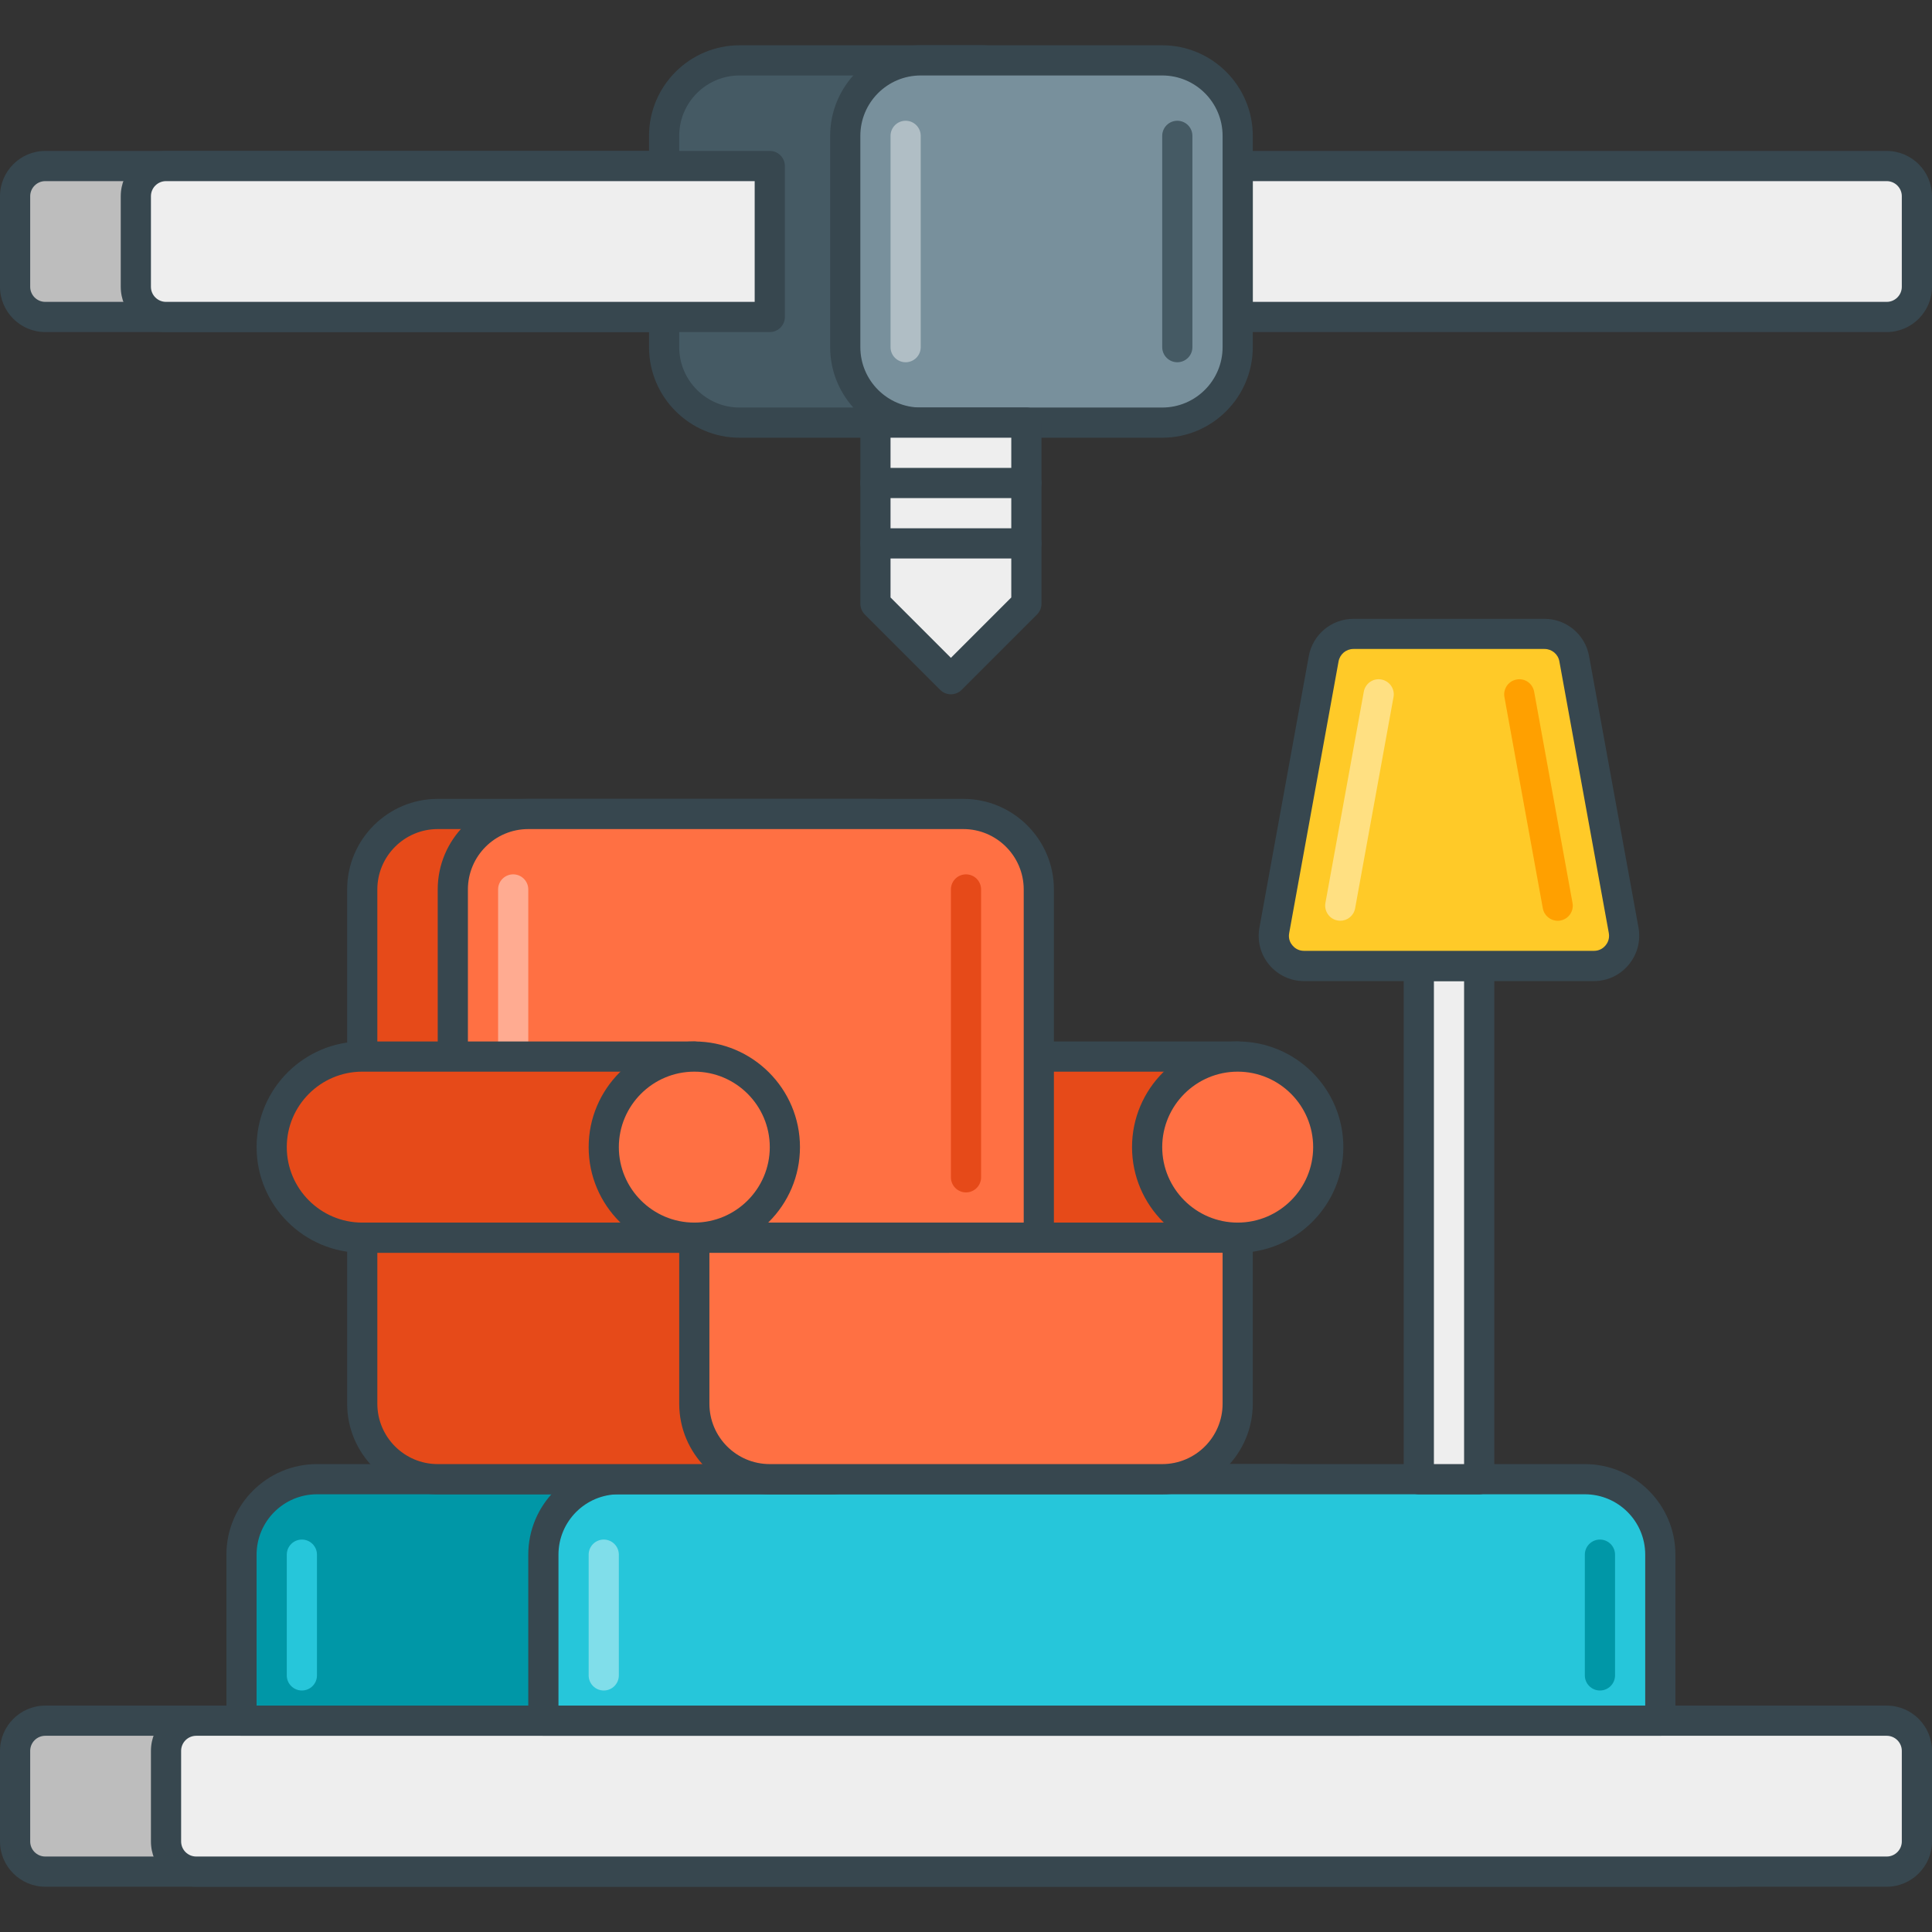 <svg width="32" height="32" viewBox="0 0 32 32" fill="none" xmlns="http://www.w3.org/2000/svg">
<rect x="0" y="0" width="32" height="32" fill="#333333" stroke="none"/>
<g id="furniture" clip-path="url(#clip0_3194_3700)">
<g id="_x33_D_Furniture">
<g id="Group">
<g id="Group_2">
<path id="Vector" d="M28.75 28.5H0.75C0.474 28.5 0.25 28.724 0.25 29V30.5C0.25 30.776 0.474 31 0.75 31H28.75C29.026 31 29.25 30.776 29.25 30.5V29C29.25 28.724 29.026 28.5 28.75 28.5Z" fill="#BDBDBD"/>
</g>
</g>
<g id="Group_3">
<g id="Group_4">
<path id="Vector_2" d="M28.75 28.25H0.75C0.337 28.25 0 28.587 0 29V30.5C0 30.913 0.337 31.25 0.75 31.25H28.75C29.163 31.25 29.5 30.913 29.5 30.5V29C29.5 28.587 29.163 28.25 28.75 28.25ZM29 30.5C29 30.638 28.887 30.75 28.75 30.75H0.75C0.612 30.75 0.5 30.638 0.5 30.5V29C0.5 28.862 0.612 28.75 0.75 28.75H28.75C28.887 28.75 29 28.862 29 29V30.5Z" fill="#37474F"/>
</g>
</g>
<g id="Group_5">
<g id="Group_6">
<path id="Vector_3" d="M0.75 2.75C0.474 2.75 0.25 2.974 0.25 3.25V4.75C0.25 5.026 0.474 5.25 0.75 5.25H12.5V2.75H0.75Z" fill="#BDBDBD"/>
</g>
</g>
<g id="Group_7">
<g id="Group_8">
<path id="Vector_4" d="M12.5 2.5H0.75C0.337 2.5 0 2.837 0 3.25V4.75C0 5.163 0.337 5.5 0.75 5.5H12.5C12.638 5.5 12.75 5.388 12.75 5.25V2.75C12.75 2.612 12.638 2.5 12.5 2.5ZM12.25 5H0.75C0.612 5 0.5 4.888 0.5 4.75V3.25C0.5 3.112 0.612 3 0.75 3H12.25V5Z" fill="#37474F"/>
</g>
</g>
<g id="Group_9">
<g id="Group_10">
<path id="Vector_5" d="M31.25 2.75H20.5V5.25H31.25C31.526 5.25 31.75 5.026 31.75 4.75V3.25C31.75 2.974 31.526 2.75 31.25 2.75Z" fill="#EEEEEE"/>
</g>
</g>
<g id="Group_11">
<g id="Group_12">
<path id="Vector_6" d="M31.25 2.5H20.5C20.362 2.5 20.25 2.612 20.25 2.75V5.25C20.25 5.388 20.362 5.5 20.5 5.5H31.25C31.663 5.5 32 5.163 32 4.75V3.25C32 2.837 31.663 2.5 31.25 2.5ZM31.5 4.75C31.5 4.888 31.387 5 31.25 5H20.75V3H31.25C31.387 3 31.5 3.112 31.5 3.25V4.75Z" fill="#37474F"/>
</g>
</g>
<g id="Group_13">
<g id="Group_14">
<path id="Vector_7" d="M16.25 1H12.25C11.559 1 11 1.56 11 2.25V5.75C11 6.441 11.559 7 12.25 7H16.25C16.941 7 17.5 6.441 17.5 5.75V2.25C17.5 1.56 16.941 1 16.25 1Z" fill="#455A64"/>
</g>
</g>
<g id="Group_15">
<g id="Group_16">
<path id="Vector_8" d="M16.25 0.75H12.25C11.423 0.75 10.75 1.423 10.75 2.25V5.75C10.75 6.577 11.423 7.25 12.25 7.25H16.25C17.077 7.25 17.75 6.577 17.75 5.75V2.25C17.75 1.423 17.077 0.75 16.25 0.75ZM17.25 5.75C17.25 6.301 16.802 6.75 16.25 6.75H12.25C11.698 6.75 11.25 6.301 11.25 5.75V2.25C11.25 1.698 11.698 1.25 12.25 1.25H16.25C16.802 1.25 17.25 1.698 17.25 2.25V5.75Z" fill="#37474F"/>
</g>
</g>
<g id="Group_17">
<g id="Group_18">
<path id="Vector_9" d="M2.75 2.75C2.474 2.75 2.25 2.974 2.25 3.25V4.75C2.25 5.026 2.474 5.25 2.75 5.25H12.75V2.75H2.75Z" fill="#EEEEEE"/>
</g>
</g>
<g id="Group_19">
<g id="Group_20">
<path id="Vector_10" d="M12.75 2.5H2.75C2.337 2.5 2 2.837 2 3.25V4.75C2 5.163 2.337 5.5 2.75 5.5H12.75C12.888 5.5 13 5.388 13 5.25V2.75C13 2.612 12.888 2.5 12.75 2.5ZM12.5 5H2.75C2.612 5 2.5 4.888 2.5 4.75V3.25C2.5 3.112 2.612 3 2.75 3H12.5V5Z" fill="#37474F"/>
</g>
</g>
<g id="Group_21">
<g id="Group_22">
<path id="Vector_11" d="M19.25 1H15.25C14.559 1 14 1.56 14 2.25V5.75C14 6.441 14.559 7 15.25 7H19.25C19.941 7 20.5 6.441 20.5 5.75V2.25C20.5 1.56 19.941 1 19.25 1Z" fill="#78909C"/>
</g>
</g>
<g id="Group_23">
<g id="Group_24">
<path id="Vector_12" d="M19.25 0.75H15.25C14.423 0.75 13.75 1.423 13.75 2.25V5.75C13.75 6.577 14.423 7.25 15.25 7.25H19.25C20.077 7.25 20.75 6.577 20.75 5.75V2.25C20.75 1.423 20.077 0.75 19.25 0.75ZM20.25 5.75C20.25 6.301 19.802 6.75 19.25 6.75H15.25C14.698 6.75 14.25 6.301 14.25 5.75V2.25C14.25 1.698 14.698 1.25 15.25 1.25H19.25C19.802 1.25 20.25 1.698 20.25 2.25V5.75Z" fill="#37474F"/>
</g>
</g>
<g id="Group_25">
<g id="Group_26">
<path id="Vector_13" d="M15 2C14.862 2 14.75 2.112 14.75 2.25V5.75C14.75 5.888 14.862 6 15 6C15.138 6 15.25 5.888 15.25 5.75V2.25C15.25 2.112 15.138 2 15 2Z" fill="#B0BEC5"/>
</g>
</g>
<g id="Group_27">
<g id="Group_28">
<path id="Vector_14" d="M19.5 2C19.362 2 19.25 2.112 19.25 2.25V5.75C19.25 5.888 19.362 6 19.5 6C19.638 6 19.75 5.888 19.75 5.75V2.25C19.75 2.112 19.638 2 19.5 2Z" fill="#455A64"/>
</g>
</g>
<g id="Group_29">
<g id="Group_30">
<path id="Vector_15" d="M14.5 7V10L15.75 11.25L17 10V7H14.5Z" fill="#EEEEEE"/>
</g>
</g>
<g id="Group_31">
<g id="Group_32">
<path id="Vector_16" d="M17 6.75H14.5C14.362 6.75 14.25 6.862 14.25 7V10C14.25 10.066 14.277 10.13 14.323 10.177L15.573 11.427C15.622 11.476 15.686 11.5 15.75 11.5C15.814 11.5 15.878 11.476 15.927 11.427L17.177 10.177C17.224 10.13 17.25 10.066 17.25 10V7C17.25 6.862 17.138 6.75 17 6.75ZM16.75 9.896L15.75 10.896L14.75 9.896V7.25H16.75V9.896Z" fill="#37474F"/>
</g>
</g>
<g id="Group_33">
<g id="Group_34">
<path id="Vector_17" d="M31.25 28.5H3.25C2.974 28.5 2.75 28.724 2.75 29V30.5C2.75 30.776 2.974 31 3.25 31H31.25C31.526 31 31.75 30.776 31.75 30.5V29C31.75 28.724 31.526 28.5 31.25 28.5Z" fill="#EEEEEE"/>
</g>
</g>
<g id="Group_35">
<g id="Group_36">
<path id="Vector_18" d="M31.25 28.25H3.25C2.837 28.25 2.5 28.587 2.5 29V30.5C2.5 30.913 2.837 31.25 3.25 31.25H31.25C31.663 31.25 32 30.913 32 30.5V29C32 28.587 31.663 28.25 31.25 28.25ZM31.5 30.5C31.5 30.638 31.387 30.75 31.25 30.75H3.25C3.112 30.75 3 30.638 3 30.5V29C3 28.862 3.112 28.75 3.25 28.75H31.25C31.387 28.75 31.5 28.862 31.5 29V30.5Z" fill="#37474F"/>
</g>
</g>
<g id="Group_37">
<g id="Group_38">
<path id="Vector_19" d="M21.25 24.5H5.25C4.559 24.5 4 25.059 4 25.75V28.5H22.5V25.75C22.5 25.059 21.941 24.5 21.25 24.5Z" fill="#0097A7"/>
</g>
</g>
<g id="Group_39">
<g id="Group_40">
<path id="Vector_20" d="M21.25 24.25H5.25C4.423 24.25 3.75 24.923 3.75 25.75V28.5C3.75 28.638 3.862 28.75 4 28.75H22.5C22.638 28.75 22.75 28.638 22.75 28.5V25.75C22.75 24.923 22.077 24.25 21.25 24.25ZM22.25 28.25H4.25V25.75C4.25 25.198 4.699 24.75 5.25 24.75H21.25C21.802 24.75 22.25 25.198 22.25 25.75V28.25Z" fill="#37474F"/>
</g>
</g>
<g id="Group_41">
<g id="Group_42">
<path id="Vector_21" d="M26.25 24.5H10.25C9.559 24.5 9 25.059 9 25.75V28.5H27.5V25.75C27.5 25.059 26.941 24.5 26.25 24.5Z" fill="#26C6DA"/>
</g>
</g>
<g id="Group_43">
<g id="Group_44">
<path id="Vector_22" d="M26.25 24.25H10.25C9.423 24.25 8.75 24.923 8.75 25.75V28.5C8.75 28.638 8.862 28.75 9 28.75H27.5C27.638 28.75 27.75 28.638 27.75 28.5V25.75C27.75 24.923 27.077 24.25 26.25 24.25ZM27.25 28.25H9.25V25.75C9.25 25.198 9.698 24.75 10.25 24.75H26.25C26.802 24.75 27.25 25.198 27.25 25.75V28.25Z" fill="#37474F"/>
</g>
</g>
<g id="Group_45">
<g id="Group_46">
<path id="Vector_23" d="M10 25.5C9.862 25.5 9.75 25.612 9.75 25.75V27.75C9.75 27.888 9.862 28 10 28C10.138 28 10.25 27.888 10.25 27.75V25.75C10.25 25.612 10.138 25.5 10 25.5Z" fill="#80DEEA"/>
</g>
</g>
<g id="Group_47">
<g id="Group_48">
<path id="Vector_24" d="M5 25.5C4.862 25.5 4.75 25.612 4.75 25.75V27.75C4.75 27.888 4.862 28 5 28C5.138 28 5.25 27.888 5.25 27.75V25.75C5.25 25.612 5.138 25.5 5 25.5Z" fill="#26C6DA"/>
</g>
</g>
<g id="Group_49">
<g id="Group_50">
<path id="Vector_25" d="M26.5 25.5C26.362 25.5 26.25 25.612 26.25 25.75V27.75C26.25 27.888 26.362 28 26.5 28C26.638 28 26.75 27.888 26.75 27.75V25.75C26.75 25.612 26.638 25.5 26.5 25.5Z" fill="#0097A7"/>
</g>
</g>
<g id="Group_51">
<g id="Group_52">
<path id="Vector_26" d="M17 8.75H14.5C14.362 8.75 14.25 8.862 14.25 9C14.25 9.138 14.362 9.25 14.5 9.25H17C17.138 9.25 17.25 9.138 17.25 9C17.25 8.862 17.138 8.75 17 8.75Z" fill="#37474F"/>
</g>
</g>
<g id="Group_53">
<g id="Group_54">
<path id="Vector_27" d="M17 7.75H14.5C14.362 7.75 14.25 7.862 14.25 8C14.25 8.138 14.362 8.25 14.5 8.25H17C17.138 8.25 17.25 8.138 17.25 8C17.25 7.862 17.138 7.75 17 7.75Z" fill="#37474F"/>
</g>
</g>
<g id="Group_55">
<g id="Group_56">
<path id="Vector_28" d="M15 17.5C14.171 17.5 13.5 18.172 13.5 19C13.5 19.828 14.171 20.5 15 20.5H20.5V17.5H15Z" fill="#E64A19"/>
</g>
</g>
<g id="Group_57">
<g id="Group_58">
<path id="Vector_29" d="M20.5 17.25H15C14.035 17.25 13.25 18.035 13.25 19C13.25 19.965 14.035 20.75 15 20.75H20.5C20.638 20.75 20.75 20.638 20.75 20.5V17.5C20.75 17.362 20.638 17.25 20.5 17.25ZM20.25 20.25H15C14.311 20.25 13.75 19.689 13.75 19C13.75 18.311 14.311 17.75 15 17.75H20.25V20.25Z" fill="#37474F"/>
</g>
</g>
<g id="Group_59">
<g id="Group_60">
<path id="Vector_30" d="M20.5 20.5C21.328 20.5 22 19.828 22 19C22 18.172 21.328 17.5 20.5 17.5C19.672 17.5 19 18.172 19 19C19 19.828 19.672 20.5 20.5 20.5Z" fill="#FF7043"/>
</g>
</g>
<g id="Group_61">
<g id="Group_62">
<path id="Vector_31" d="M20.5 17.25C19.535 17.25 18.75 18.035 18.75 19C18.75 19.965 19.535 20.75 20.5 20.75C21.465 20.75 22.25 19.965 22.25 19C22.25 18.035 21.465 17.25 20.5 17.25ZM20.5 20.25C19.811 20.25 19.25 19.689 19.25 19C19.25 18.311 19.811 17.75 20.5 17.75C21.189 17.75 21.75 18.311 21.75 19C21.75 19.689 21.189 20.25 20.5 20.25Z" fill="#37474F"/>
</g>
</g>
<g id="Group_63">
<g id="Group_64">
<path id="Vector_32" d="M6 20.5V23.25C6 23.941 6.559 24.5 7.25 24.5H13.75C14.441 24.5 15 23.941 15 23.25V20.5H6Z" fill="#E64A19"/>
</g>
</g>
<g id="Group_65">
<g id="Group_66">
<path id="Vector_33" d="M15 20.25H6C5.862 20.25 5.75 20.362 5.75 20.5V23.25C5.75 24.077 6.423 24.75 7.25 24.75H13.75C14.577 24.75 15.25 24.077 15.25 23.25V20.5C15.25 20.362 15.138 20.25 15 20.25ZM14.75 23.25C14.75 23.802 14.302 24.25 13.75 24.25H7.25C6.699 24.25 6.25 23.802 6.25 23.25V20.75H14.75V23.25Z" fill="#37474F"/>
</g>
</g>
<g id="Group_67">
<g id="Group_68">
<path id="Vector_34" d="M11.5 20.5V23.25C11.5 23.941 12.059 24.5 12.75 24.5H19.25C19.941 24.5 20.5 23.941 20.5 23.25V20.5H11.5Z" fill="#FF7043"/>
</g>
</g>
<g id="Group_69">
<g id="Group_70">
<path id="Vector_35" d="M20.5 20.25H11.5C11.362 20.25 11.25 20.362 11.25 20.5V23.25C11.25 24.077 11.923 24.75 12.75 24.75H19.25C20.077 24.75 20.75 24.077 20.75 23.25V20.5C20.75 20.362 20.638 20.25 20.5 20.25ZM20.25 23.25C20.25 23.802 19.802 24.25 19.25 24.25H12.75C12.198 24.25 11.75 23.802 11.75 23.25V20.75H20.25V23.25Z" fill="#37474F"/>
</g>
</g>
<g id="Group_71">
<g id="Group_72">
<path id="Vector_36" d="M14.456 13.482H7.25C6.559 13.482 6 14.042 6 14.732V20.5H15.706V14.732C15.706 14.042 15.146 13.482 14.456 13.482Z" fill="#E64A19"/>
</g>
</g>
<g id="Group_73">
<g id="Group_74">
<path id="Vector_37" d="M14.456 13.232H7.25C6.423 13.232 5.75 13.905 5.75 14.732V20.5C5.75 20.638 5.862 20.75 6 20.75H15.706C15.844 20.75 15.956 20.638 15.956 20.5V14.732C15.956 13.905 15.283 13.232 14.456 13.232ZM15.456 20.25H6.25V14.732C6.25 14.181 6.699 13.732 7.25 13.732H14.456C15.008 13.732 15.456 14.181 15.456 14.732V20.25Z" fill="#37474F"/>
</g>
</g>
<g id="Group_75">
<g id="Group_76">
<path id="Vector_38" d="M15.956 13.482H8.75C8.059 13.482 7.5 14.042 7.5 14.732V20.5H17.206V14.732C17.206 14.042 16.646 13.482 15.956 13.482Z" fill="#FF7043"/>
</g>
</g>
<g id="Group_77">
<g id="Group_78">
<path id="Vector_39" d="M15.956 13.232H8.75C7.923 13.232 7.25 13.905 7.25 14.732V20.5C7.25 20.638 7.362 20.75 7.5 20.75H17.206C17.343 20.75 17.456 20.638 17.456 20.5V14.732C17.456 13.905 16.782 13.232 15.956 13.232ZM16.956 20.25H7.75V14.732C7.75 14.181 8.198 13.732 8.75 13.732H15.956C16.507 13.732 16.956 14.181 16.956 14.732L16.956 20.25Z" fill="#37474F"/>
</g>
</g>
<g id="Group_79">
<g id="Group_80">
<path id="Vector_40" d="M24.5 16H23.5V24.5H24.5V16Z" fill="#EEEEEE"/>
</g>
</g>
<g id="Group_81">
<g id="Group_82">
<path id="Vector_41" d="M24.5 15.75H23.5C23.362 15.75 23.25 15.862 23.25 16V24.5C23.25 24.638 23.362 24.75 23.5 24.75H24.5C24.638 24.75 24.75 24.638 24.75 24.5V16C24.75 15.862 24.638 15.75 24.5 15.75ZM24.25 24.25H23.75V16.25H24.25V24.25Z" fill="#37474F"/>
</g>
</g>
<g id="Group_83">
<g id="Group_84">
<path id="Vector_42" d="M26.073 10.911C26.03 10.673 25.823 10.5 25.581 10.5H22.416C22.174 10.5 21.967 10.673 21.924 10.911L21.106 15.411C21.05 15.717 21.286 16 21.598 16H26.4C26.712 16 26.948 15.717 26.892 15.411L26.073 10.911Z" fill="#FFCA28"/>
</g>
</g>
<g id="Group_85">
<g id="Group_86">
<path id="Vector_43" d="M27.139 15.366L26.32 10.866C26.255 10.509 25.944 10.25 25.582 10.25H22.417C22.054 10.25 21.744 10.509 21.678 10.866L20.86 15.366C20.82 15.585 20.879 15.809 21.022 15.98C21.165 16.151 21.375 16.25 21.598 16.25H26.4C26.623 16.25 26.833 16.152 26.975 15.98C27.119 15.809 27.178 15.585 27.139 15.366ZM26.593 15.659C26.565 15.693 26.503 15.749 26.401 15.749H21.599C21.497 15.749 21.435 15.693 21.407 15.659C21.378 15.626 21.334 15.555 21.353 15.454L22.171 10.954C22.193 10.835 22.296 10.749 22.417 10.749H25.582C25.703 10.749 25.807 10.835 25.828 10.954L26.647 15.454C26.665 15.555 26.621 15.626 26.593 15.659Z" fill="#37474F"/>
</g>
</g>
<g id="Group_87">
<g id="Group_88">
<path id="Vector_44" d="M22.88 11.255C22.746 11.228 22.614 11.319 22.589 11.456L21.953 14.956C21.929 15.091 22.019 15.222 22.154 15.246C22.169 15.249 22.185 15.25 22.2 15.25C22.318 15.25 22.423 15.166 22.445 15.045L23.081 11.545C23.106 11.41 23.016 11.28 22.88 11.255Z" fill="#FFE082"/>
</g>
</g>
<g id="Group_89">
<g id="Group_90">
<path id="Vector_45" d="M25.41 11.456C25.385 11.319 25.253 11.228 25.119 11.255C24.984 11.279 24.894 11.41 24.918 11.545L25.554 15.045C25.576 15.166 25.682 15.251 25.8 15.251C25.815 15.251 25.83 15.25 25.845 15.247C25.981 15.222 26.071 15.092 26.046 14.956L25.41 11.456Z" fill="#FFA000"/>
</g>
</g>
<g id="Group_91">
<g id="Group_92">
<path id="Vector_46" d="M8.5 14.482C8.362 14.482 8.25 14.594 8.25 14.732V19.5C8.25 19.638 8.362 19.75 8.5 19.75C8.638 19.75 8.75 19.638 8.75 19.5V14.732C8.75 14.594 8.638 14.482 8.5 14.482Z" fill="#FFAB91"/>
</g>
</g>
<g id="Group_93">
<g id="Group_94">
<path id="Vector_47" d="M16 14.482C15.862 14.482 15.75 14.594 15.75 14.732V19.5C15.75 19.638 15.862 19.75 16 19.75C16.138 19.75 16.25 19.638 16.25 19.5V14.732C16.25 14.594 16.138 14.482 16 14.482Z" fill="#E64A19"/>
</g>
</g>
<g id="Group_95">
<g id="Group_96">
<path id="Vector_48" d="M6 17.5C5.171 17.5 4.5 18.172 4.5 19C4.5 19.828 5.171 20.5 6 20.5H11.5V17.5H6Z" fill="#E64A19"/>
</g>
</g>
<g id="Group_97">
<g id="Group_98">
<path id="Vector_49" d="M11.5 17.25H6C5.035 17.25 4.25 18.035 4.25 19C4.25 19.965 5.035 20.75 6 20.75H11.5C11.638 20.75 11.75 20.638 11.75 20.5V17.5C11.75 17.362 11.638 17.25 11.5 17.25ZM11.25 20.25H6C5.311 20.25 4.75 19.689 4.75 19C4.75 18.311 5.311 17.75 6 17.75H11.25V20.25Z" fill="#37474F"/>
</g>
</g>
<g id="Group_99">
<g id="Group_100">
<path id="Vector_50" d="M11.5 20.5C12.328 20.5 13 19.828 13 19C13 18.172 12.328 17.5 11.5 17.5C10.672 17.5 10 18.172 10 19C10 19.828 10.672 20.5 11.5 20.5Z" fill="#FF7043"/>
</g>
</g>
<g id="Group_101">
<g id="Group_102">
<path id="Vector_51" d="M11.5 17.25C10.535 17.25 9.75 18.035 9.75 19C9.75 19.965 10.535 20.75 11.5 20.75C12.465 20.75 13.25 19.965 13.25 19C13.25 18.035 12.465 17.25 11.5 17.25ZM11.5 20.25C10.811 20.25 10.25 19.689 10.25 19C10.25 18.311 10.811 17.75 11.5 17.75C12.189 17.75 12.75 18.311 12.75 19C12.75 19.689 12.189 20.25 11.5 20.25Z" fill="#37474F"/>
</g>
</g>
</g>
</g>
<defs>
<clipPath id="clip0_3194_3700">
<rect width="32" height="32" fill="white"/>
</clipPath>
</defs>
</svg>

